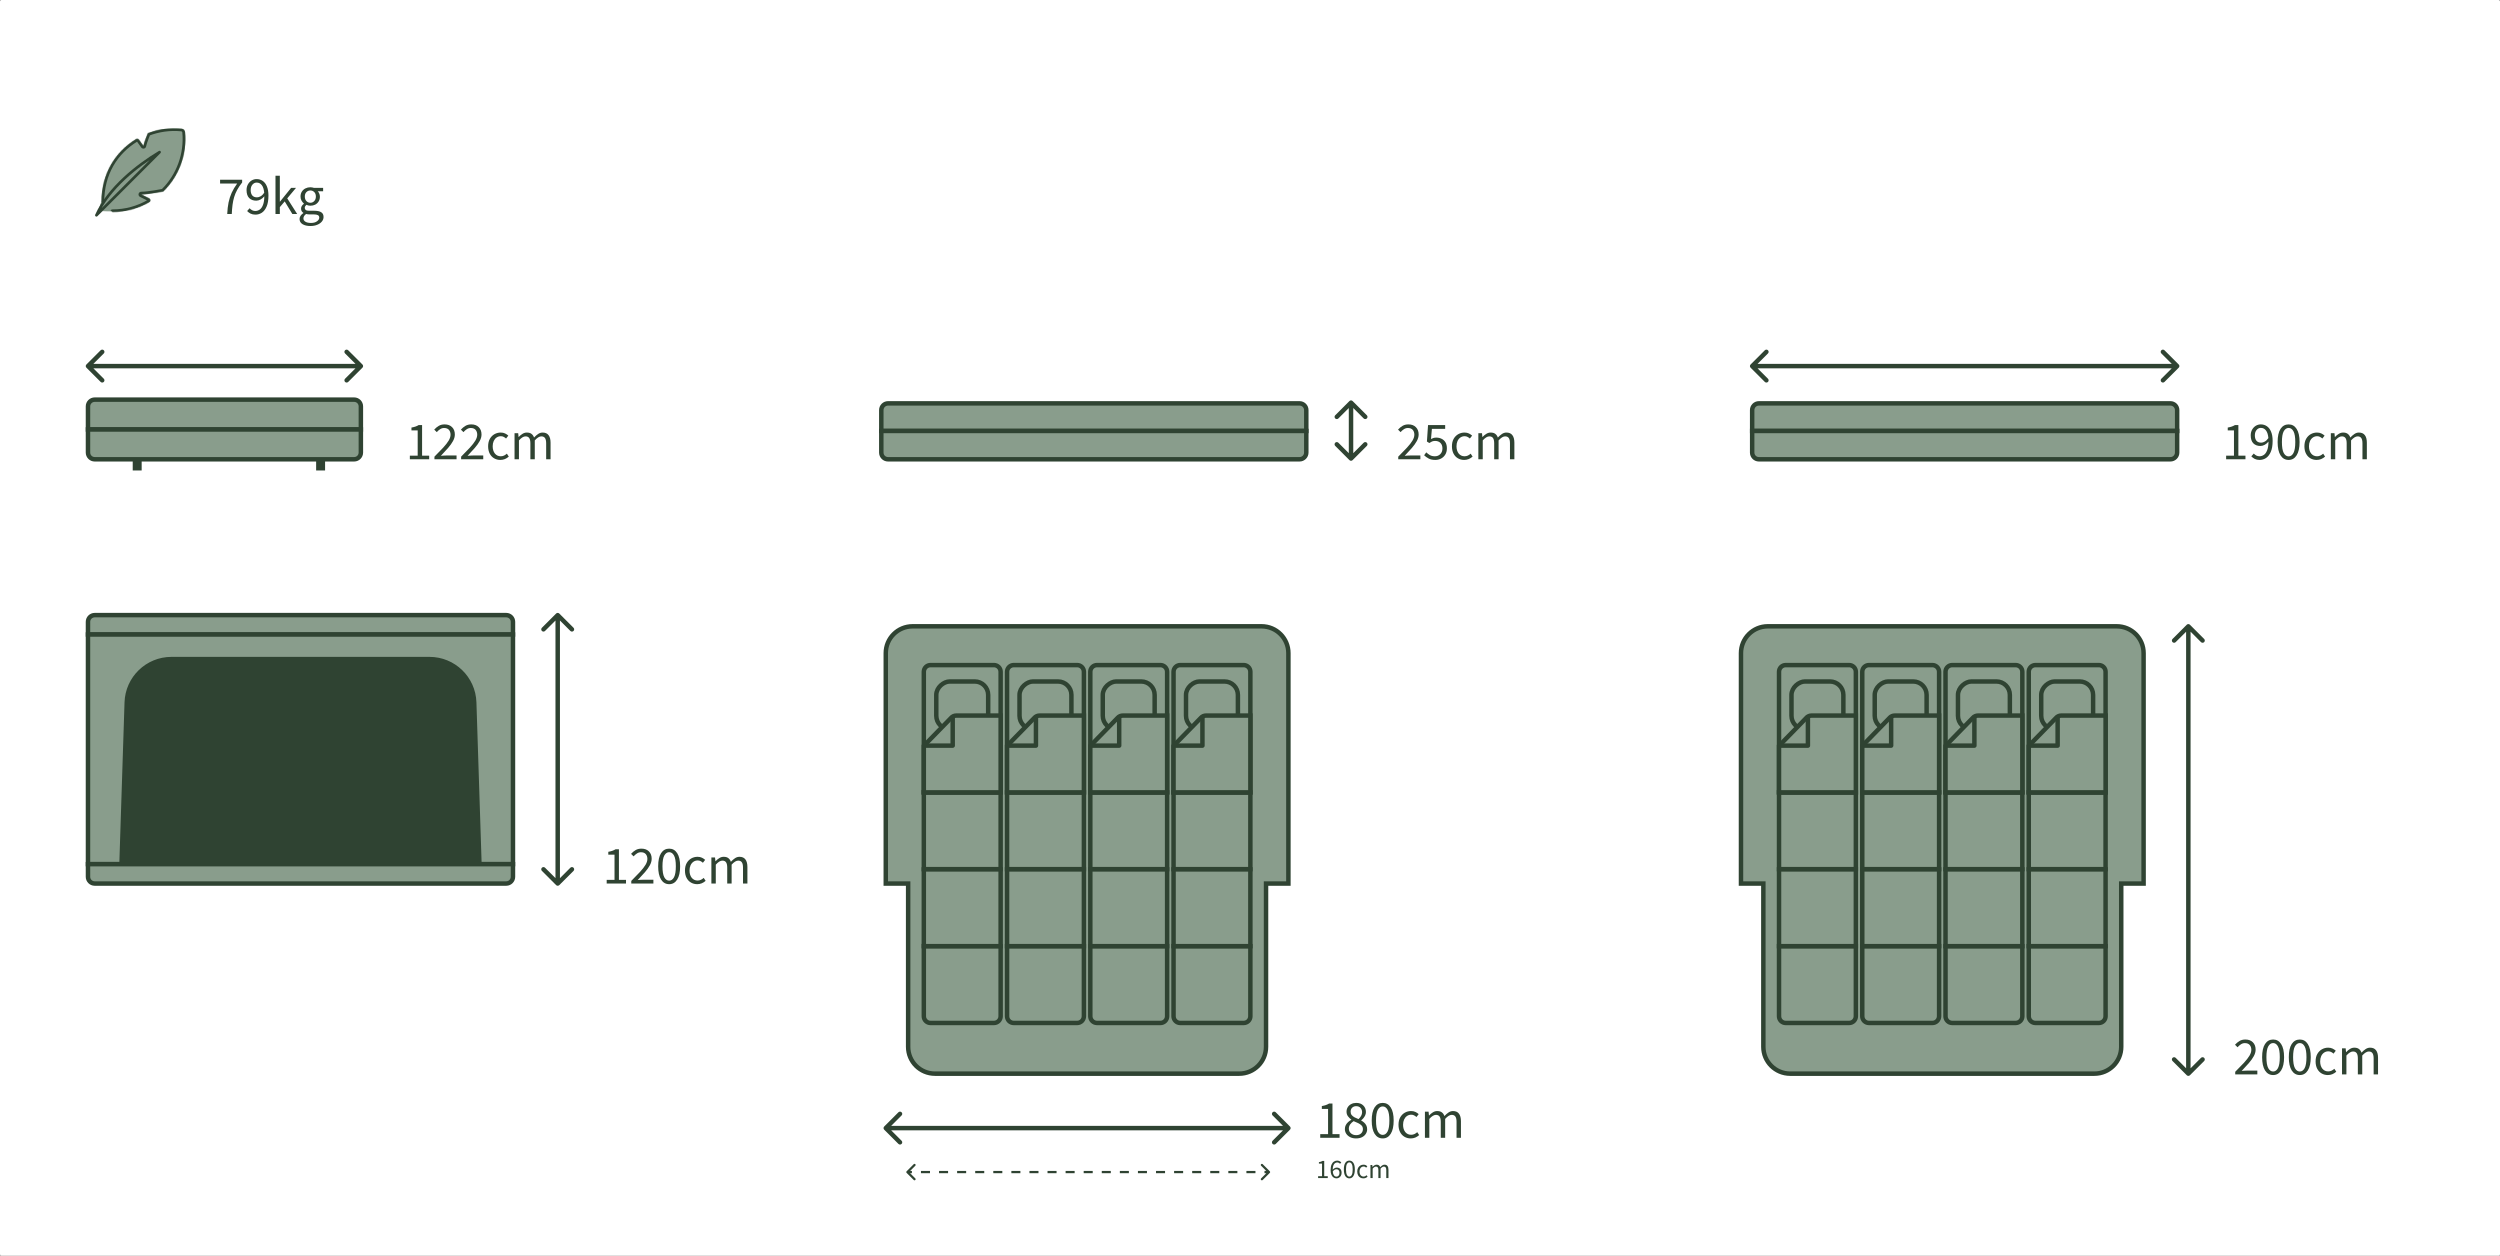 <svg xmlns="http://www.w3.org/2000/svg" width="3353" height="1684" viewBox="0 0 3353 1684" fill="none"><rect x="0" y="0" width="3353" height="1684" fill="#808080" stroke="none"/><rect width="3353" height="1684" rx="2" fill="white"></rect><path d="M1182 550C1182 545.029 1186.03 541 1191 541H1743C1747.97 541 1752 545.029 1752 550V578H1182V550Z" fill="#899D8C" stroke="#2F4332" stroke-width="6"></path><path d="M1182 578H1752V607C1752 611.971 1747.97 616 1743 616H1191C1186.03 616 1182 611.971 1182 607V578Z" fill="#899D8C" stroke="#2F4332" stroke-width="6"></path><path d="M1875.33 616V612.472C1879.93 607.864 1883.85 603.832 1887.06 600.376C1890.28 596.872 1892.73 593.728 1894.41 590.944C1896.09 588.112 1896.93 585.472 1896.93 583.024C1896.93 580.384 1896.21 578.224 1894.77 576.544C1893.33 574.864 1891.14 574.024 1888.21 574.024C1886.29 574.024 1884.52 574.576 1882.89 575.68C1881.25 576.736 1879.77 578.032 1878.42 579.568L1875.04 576.184C1876.96 574.072 1879 572.392 1881.16 571.144C1883.37 569.848 1885.96 569.2 1888.93 569.2C1893.21 569.2 1896.57 570.448 1899.01 572.944C1901.46 575.392 1902.69 578.656 1902.69 582.736C1902.69 585.616 1901.87 588.544 1900.24 591.52C1898.65 594.448 1896.45 597.544 1893.61 600.808C1890.83 604.024 1887.61 607.528 1883.97 611.32C1885.21 611.224 1886.51 611.128 1887.85 611.032C1889.2 610.936 1890.47 610.888 1891.67 610.888H1904.99V616H1875.33ZM1925.08 616.864C1921.43 616.864 1918.41 616.216 1916.01 614.92C1913.61 613.624 1911.62 612.184 1910.03 610.6L1912.91 606.712C1914.31 608.056 1915.91 609.28 1917.74 610.384C1919.56 611.44 1921.82 611.968 1924.51 611.968C1927.34 611.968 1929.71 611.032 1931.63 609.16C1933.6 607.24 1934.59 604.672 1934.59 601.456C1934.59 598.288 1933.7 595.816 1931.92 594.04C1930.15 592.264 1927.77 591.376 1924.79 591.376C1923.21 591.376 1921.84 591.616 1920.69 592.096C1919.59 592.576 1918.34 593.272 1916.95 594.184L1913.78 592.168L1915.29 570.064H1938.26V575.176H1920.47L1919.25 588.784C1920.35 588.208 1921.46 587.752 1922.56 587.416C1923.67 587.08 1924.91 586.912 1926.31 586.912C1928.95 586.912 1931.32 587.44 1933.43 588.496C1935.59 589.504 1937.32 591.064 1938.62 593.176C1939.91 595.288 1940.56 598 1940.56 601.312C1940.56 604.624 1939.82 607.456 1938.33 609.808C1936.89 612.112 1934.99 613.864 1932.64 615.064C1930.29 616.264 1927.77 616.864 1925.08 616.864ZM1963.75 616.864C1960.68 616.864 1957.9 616.144 1955.4 614.704C1952.9 613.264 1950.94 611.176 1949.5 608.44C1948.06 605.704 1947.34 602.416 1947.34 598.576C1947.34 594.64 1948.1 591.304 1949.64 588.568C1951.22 585.832 1953.29 583.744 1955.83 582.304C1958.42 580.864 1961.21 580.144 1964.18 580.144C1966.49 580.144 1968.46 580.552 1970.09 581.368C1971.77 582.184 1973.21 583.144 1974.41 584.248L1971.38 588.136C1970.38 587.224 1969.3 586.48 1968.14 585.904C1967.04 585.328 1965.79 585.04 1964.4 585.04C1962.29 585.04 1960.39 585.616 1958.71 586.768C1957.08 587.872 1955.78 589.456 1954.82 591.52C1953.91 593.536 1953.46 595.888 1953.46 598.576C1953.46 602.56 1954.44 605.8 1956.41 608.296C1958.42 610.744 1961.04 611.968 1964.26 611.968C1965.89 611.968 1967.4 611.632 1968.79 610.96C1970.18 610.24 1971.41 609.4 1972.46 608.44L1975.06 612.4C1973.47 613.792 1971.72 614.896 1969.8 615.712C1967.88 616.48 1965.86 616.864 1963.75 616.864ZM1982.76 616V581.008H1987.66L1988.16 586.048H1988.38C1989.92 584.368 1991.6 582.976 1993.42 581.872C1995.24 580.72 1997.19 580.144 1999.25 580.144C2001.94 580.144 2004.03 580.744 2005.52 581.944C2007.05 583.096 2008.18 584.728 2008.9 586.84C2010.72 584.872 2012.57 583.264 2014.44 582.016C2016.32 580.768 2018.31 580.144 2020.42 580.144C2024.02 580.144 2026.68 581.32 2028.41 583.672C2030.19 585.976 2031.08 589.36 2031.08 593.824V616H2025.17V594.616C2025.17 591.352 2024.64 588.976 2023.59 587.488C2022.53 586 2020.9 585.256 2018.69 585.256C2016.1 585.256 2013.17 587.056 2009.91 590.656V616H2004V594.616C2004 591.352 2003.48 588.976 2002.42 587.488C2001.36 586 1999.71 585.256 1997.45 585.256C1994.86 585.256 1991.93 587.056 1988.67 590.656V616H1982.76Z" fill="#2F4332"></path><path d="M1809.88 617.121C1811.05 618.293 1812.95 618.293 1814.12 617.121L1833.21 598.029C1834.38 596.858 1834.38 594.958 1833.21 593.787C1832.04 592.615 1830.14 592.615 1828.97 593.787L1812 610.757L1795.03 593.787C1793.86 592.615 1791.96 592.615 1790.79 593.787C1789.62 594.958 1789.62 596.858 1790.79 598.029L1809.88 617.121ZM1814.12 537.879C1812.95 536.707 1811.05 536.707 1809.88 537.879L1790.79 556.971C1789.62 558.142 1789.62 560.042 1790.79 561.213C1791.96 562.385 1793.86 562.385 1795.03 561.213L1812 544.243L1828.97 561.213C1830.14 562.385 1832.04 562.385 1833.21 561.213C1834.38 560.042 1834.38 558.142 1833.21 556.971L1814.12 537.879ZM1815 615L1815 540L1809 540L1809 615L1815 615Z" fill="#2F4332"></path><path d="M118 545C118 540.029 122.029 536 127 536H475C479.971 536 484 540.029 484 545V576H118V545Z" fill="#899D8C" stroke="#2F4332" stroke-width="6"></path><path d="M118 576H484V607C484 611.971 479.971 616 475 616H127C122.029 616 118 611.971 118 607V576Z" fill="#899D8C" stroke="#2F4332" stroke-width="6"></path><path d="M549.688 616V611.104H560.2V577.264H551.848V573.448C553.96 573.064 555.784 572.608 557.32 572.08C558.904 571.504 560.32 570.832 561.568 570.064H566.104V611.104H575.608V616H549.688ZM582.669 616V612.472C587.277 607.864 591.189 603.832 594.405 600.376C597.621 596.872 600.069 593.728 601.749 590.944C603.429 588.112 604.269 585.472 604.269 583.024C604.269 580.384 603.549 578.224 602.109 576.544C600.669 574.864 598.485 574.024 595.557 574.024C593.637 574.024 591.861 574.576 590.229 575.68C588.597 576.736 587.109 578.032 585.765 579.568L582.381 576.184C584.301 574.072 586.341 572.392 588.501 571.144C590.709 569.848 593.301 569.2 596.277 569.2C600.549 569.2 603.909 570.448 606.357 572.944C608.805 575.392 610.029 578.656 610.029 582.736C610.029 585.616 609.213 588.544 607.581 591.52C605.997 594.448 603.789 597.544 600.957 600.808C598.173 604.024 594.957 607.528 591.309 611.32C592.557 611.224 593.853 611.128 595.197 611.032C596.541 610.936 597.813 610.888 599.013 610.888H612.333V616H582.669ZM618.458 616V612.472C623.066 607.864 626.978 603.832 630.194 600.376C633.41 596.872 635.858 593.728 637.538 590.944C639.218 588.112 640.058 585.472 640.058 583.024C640.058 580.384 639.338 578.224 637.898 576.544C636.458 574.864 634.274 574.024 631.346 574.024C629.426 574.024 627.65 574.576 626.018 575.68C624.386 576.736 622.898 578.032 621.554 579.568L618.17 576.184C620.09 574.072 622.13 572.392 624.29 571.144C626.498 569.848 629.09 569.2 632.066 569.2C636.338 569.2 639.698 570.448 642.146 572.944C644.594 575.392 645.818 578.656 645.818 582.736C645.818 585.616 645.002 588.544 643.37 591.52C641.786 594.448 639.578 597.544 636.746 600.808C633.962 604.024 630.746 607.528 627.098 611.32C628.346 611.224 629.642 611.128 630.986 611.032C632.33 610.936 633.602 610.888 634.802 610.888H648.122V616H618.458ZM671.095 616.864C668.023 616.864 665.239 616.144 662.743 614.704C660.247 613.264 658.279 611.176 656.839 608.44C655.399 605.704 654.679 602.416 654.679 598.576C654.679 594.64 655.447 591.304 656.983 588.568C658.567 585.832 660.631 583.744 663.175 582.304C665.767 580.864 668.551 580.144 671.527 580.144C673.831 580.144 675.799 580.552 677.431 581.368C679.111 582.184 680.551 583.144 681.751 584.248L678.727 588.136C677.719 587.224 676.639 586.48 675.487 585.904C674.383 585.328 673.135 585.04 671.743 585.04C669.631 585.04 667.735 585.616 666.055 586.768C664.423 587.872 663.127 589.456 662.167 591.52C661.255 593.536 660.799 595.888 660.799 598.576C660.799 602.56 661.783 605.8 663.751 608.296C665.767 610.744 668.383 611.968 671.599 611.968C673.231 611.968 674.743 611.632 676.135 610.96C677.527 610.24 678.751 609.4 679.807 608.44L682.399 612.4C680.815 613.792 679.063 614.896 677.143 615.712C675.223 616.48 673.207 616.864 671.095 616.864ZM690.107 616V581.008H695.003L695.507 586.048H695.723C697.259 584.368 698.939 582.976 700.763 581.872C702.587 580.72 704.531 580.144 706.595 580.144C709.283 580.144 711.371 580.744 712.859 581.944C714.395 583.096 715.523 584.728 716.243 586.84C718.067 584.872 719.915 583.264 721.787 582.016C723.659 580.768 725.651 580.144 727.763 580.144C731.363 580.144 734.027 581.32 735.755 583.672C737.531 585.976 738.419 589.36 738.419 593.824V616H732.515V594.616C732.515 591.352 731.987 588.976 730.931 587.488C729.875 586 728.243 585.256 726.035 585.256C723.443 585.256 720.515 587.056 717.251 590.656V616H711.347V594.616C711.347 591.352 710.819 588.976 709.763 587.488C708.707 586 707.051 585.256 704.795 585.256C702.203 585.256 699.275 587.056 696.011 590.656V616H690.107Z" fill="#2F4332"></path><path d="M115.879 488.879C114.707 490.05 114.707 491.95 115.879 493.121L134.971 512.213C136.142 513.385 138.042 513.385 139.213 512.213C140.385 511.042 140.385 509.142 139.213 507.971L122.243 491L139.213 474.029C140.385 472.858 140.385 470.958 139.213 469.787C138.042 468.615 136.142 468.615 134.971 469.787L115.879 488.879ZM486.121 493.121C487.293 491.95 487.293 490.05 486.121 488.879L467.029 469.787C465.858 468.615 463.958 468.615 462.787 469.787C461.615 470.958 461.615 472.858 462.787 474.029L479.757 491L462.787 507.971C461.615 509.142 461.615 511.042 462.787 512.213C463.958 513.385 465.858 513.385 467.029 512.213L486.121 493.121ZM118 494L484 494L484 488L118 488L118 494Z" fill="#2F4332"></path><line x1="184" y1="616" x2="184" y2="631" stroke="#2F4332" stroke-width="12"></line><line x1="430" y1="616" x2="430" y2="631" stroke="#2F4332" stroke-width="12"></line><path d="M118 834C118 829.029 122.029 825 127 825H679C683.971 825 688 829.029 688 834V851H118V834Z" fill="#899D8C" stroke="#2F4332" stroke-width="6"></path><path d="M118 851H688V1159H118V851Z" fill="#899D8C" stroke="#2F4332" stroke-width="6"></path><path d="M170.012 942.062C171.058 909.696 197.598 884 229.981 884H576.019C608.402 884 634.942 909.696 635.988 942.062L643 1159H163L170.012 942.062Z" fill="#2F4332" stroke="#2F4332" stroke-width="6"></path><path d="M118 1159H688V1176C688 1180.97 683.971 1185 679 1185H127C122.029 1185 118 1180.97 118 1176V1159Z" fill="#899D8C" stroke="#2F4332" stroke-width="6"></path><path d="M813.688 1185V1180.1H824.2V1146.26H815.848V1142.45C817.96 1142.06 819.784 1141.61 821.32 1141.08C822.904 1140.5 824.32 1139.83 825.568 1139.06H830.104V1180.1H839.608V1185H813.688ZM846.669 1185V1181.47C851.277 1176.86 855.189 1172.83 858.405 1169.38C861.621 1165.87 864.069 1162.73 865.749 1159.94C867.429 1157.11 868.269 1154.47 868.269 1152.02C868.269 1149.38 867.549 1147.22 866.109 1145.54C864.669 1143.86 862.485 1143.02 859.557 1143.02C857.637 1143.02 855.861 1143.58 854.229 1144.68C852.597 1145.74 851.109 1147.03 849.765 1148.57L846.381 1145.18C848.301 1143.07 850.341 1141.39 852.501 1140.14C854.709 1138.85 857.301 1138.2 860.277 1138.2C864.549 1138.2 867.909 1139.45 870.357 1141.94C872.805 1144.39 874.029 1147.66 874.029 1151.74C874.029 1154.62 873.213 1157.54 871.581 1160.52C869.997 1163.45 867.789 1166.54 864.957 1169.81C862.173 1173.02 858.957 1176.53 855.309 1180.32C856.557 1180.22 857.853 1180.13 859.197 1180.03C860.541 1179.94 861.813 1179.89 863.013 1179.89H876.333V1185H846.669ZM897.506 1185.86C892.898 1185.86 889.274 1183.8 886.634 1179.67C884.042 1175.5 882.746 1169.57 882.746 1161.89C882.746 1154.16 884.042 1148.28 886.634 1144.25C889.274 1140.22 892.898 1138.2 897.506 1138.2C902.066 1138.2 905.642 1140.22 908.234 1144.25C910.874 1148.28 912.194 1154.16 912.194 1161.89C912.194 1169.57 910.874 1175.5 908.234 1179.67C905.642 1183.8 902.066 1185.86 897.506 1185.86ZM897.506 1181.11C900.194 1181.11 902.354 1179.6 903.986 1176.58C905.618 1173.5 906.434 1168.61 906.434 1161.89C906.434 1155.17 905.618 1150.34 903.986 1147.42C902.354 1144.44 900.194 1142.95 897.506 1142.95C894.818 1142.95 892.634 1144.44 890.954 1147.42C889.322 1150.34 888.506 1155.17 888.506 1161.89C888.506 1168.61 889.322 1173.5 890.954 1176.58C892.634 1179.6 894.818 1181.11 897.506 1181.11ZM935.095 1185.86C932.023 1185.86 929.239 1185.14 926.743 1183.7C924.247 1182.26 922.279 1180.18 920.839 1177.44C919.399 1174.7 918.679 1171.42 918.679 1167.58C918.679 1163.64 919.447 1160.3 920.983 1157.57C922.567 1154.83 924.631 1152.74 927.175 1151.3C929.767 1149.86 932.551 1149.14 935.527 1149.14C937.831 1149.14 939.799 1149.55 941.431 1150.37C943.111 1151.18 944.551 1152.14 945.751 1153.25L942.727 1157.14C941.719 1156.22 940.639 1155.48 939.487 1154.9C938.383 1154.33 937.135 1154.04 935.743 1154.04C933.631 1154.04 931.735 1154.62 930.055 1155.77C928.423 1156.87 927.127 1158.46 926.167 1160.52C925.255 1162.54 924.799 1164.89 924.799 1167.58C924.799 1171.56 925.783 1174.8 927.751 1177.3C929.767 1179.74 932.383 1180.97 935.599 1180.97C937.231 1180.97 938.743 1180.63 940.135 1179.96C941.527 1179.24 942.751 1178.4 943.807 1177.44L946.399 1181.4C944.815 1182.79 943.063 1183.9 941.143 1184.71C939.223 1185.48 937.207 1185.86 935.095 1185.86ZM954.107 1185V1150.01H959.003L959.507 1155.05H959.723C961.259 1153.37 962.939 1151.98 964.763 1150.87C966.587 1149.72 968.531 1149.14 970.595 1149.14C973.283 1149.14 975.371 1149.74 976.859 1150.94C978.395 1152.1 979.523 1153.73 980.243 1155.84C982.067 1153.87 983.915 1152.26 985.787 1151.02C987.659 1149.77 989.651 1149.14 991.763 1149.14C995.363 1149.14 998.027 1150.32 999.755 1152.67C1001.53 1154.98 1002.42 1158.36 1002.42 1162.82V1185H996.515V1163.62C996.515 1160.35 995.987 1157.98 994.931 1156.49C993.875 1155 992.243 1154.26 990.035 1154.26C987.443 1154.26 984.515 1156.06 981.251 1159.66V1185H975.347V1163.62C975.347 1160.35 974.819 1157.98 973.763 1156.49C972.707 1155 971.051 1154.26 968.795 1154.26C966.203 1154.26 963.275 1156.06 960.011 1159.66V1185H954.107Z" fill="#2F4332"></path><path d="M750.121 822.879C748.95 821.707 747.05 821.707 745.879 822.879L726.787 841.971C725.615 843.142 725.615 845.042 726.787 846.213C727.958 847.385 729.858 847.385 731.029 846.213L748 829.243L764.971 846.213C766.142 847.385 768.042 847.385 769.213 846.213C770.385 845.042 770.385 843.142 769.213 841.971L750.121 822.879ZM745.879 1187.12C747.05 1188.29 748.95 1188.29 750.121 1187.12L769.213 1168.03C770.385 1166.86 770.385 1164.96 769.213 1163.79C768.042 1162.62 766.142 1162.62 764.971 1163.79L748 1180.76L731.029 1163.79C729.858 1162.62 727.958 1162.62 726.787 1163.79C725.615 1164.96 725.615 1166.86 726.787 1168.03L745.879 1187.12ZM745 825L745 1185L751 1185L751 825L745 825Z" fill="#2F4332"></path><path fill-rule="evenodd" clip-rule="evenodd" d="M1224 840C1204.12 840 1188 856.118 1188 876V1185H1218V1404C1218 1423.88 1234.12 1440 1254 1440H1662C1681.88 1440 1698 1423.88 1698 1404V1185H1728V876C1728 856.118 1711.88 840 1692 840H1224Z" fill="#899D8C"></path><path d="M1188 1185H1185V1188H1188V1185ZM1218 1185H1221V1182H1218V1185ZM1698 1185V1182H1695V1185H1698ZM1728 1185V1188H1731V1185H1728ZM1191 876C1191 857.775 1205.77 843 1224 843V837C1202.46 837 1185 854.461 1185 876H1191ZM1191 1185V876H1185V1185H1191ZM1218 1182H1188V1188H1218V1182ZM1221 1404V1185H1215V1404H1221ZM1254 1437C1235.77 1437 1221 1422.23 1221 1404H1215C1215 1425.54 1232.46 1443 1254 1443V1437ZM1662 1437H1254V1443H1662V1437ZM1695 1404C1695 1422.23 1680.23 1437 1662 1437V1443C1683.54 1443 1701 1425.54 1701 1404H1695ZM1695 1185V1404H1701V1185H1695ZM1728 1182H1698V1188H1728V1182ZM1725 876V1185H1731V876H1725ZM1692 843C1710.23 843 1725 857.775 1725 876H1731C1731 854.461 1713.54 837 1692 837V843ZM1224 843H1692V837H1224V843Z" fill="#2F4332"></path><path d="M1582.96 1372C1577.99 1372 1573.96 1367.97 1573.96 1363L1573.96 1269.03L1677 1269.03L1677 1363C1677 1367.97 1672.97 1372 1668 1372L1582.96 1372Z" fill="#899D8C" stroke="#2F4332" stroke-width="6"></path><path d="M1573.96 1165.69L1573.96 1062.72L1677 1062.72L1677 1165.69L1573.96 1165.69Z" fill="#899D8C" stroke="#2F4332" stroke-width="6"></path><path d="M1573.96 1268.99L1573.96 1166.02L1677 1166.02L1677 1268.99L1573.96 1268.99Z" fill="#899D8C" stroke="#2F4332" stroke-width="6"></path><path d="M1668 892C1672.97 892 1677 896.029 1677 901L1677 1062.72L1573.96 1062.72L1573.96 901C1573.96 896.029 1577.99 892 1582.96 892L1668 892Z" fill="#899D8C" stroke="#2F4332" stroke-width="6"></path><rect x="1590.68" y="978.006" width="64.004" height="69.587" rx="18" transform="rotate(-90 1590.68 978.006)" fill="#899D8C" stroke="#2F4332" stroke-width="6"></rect><path d="M1573.96 1062.72L1573.96 1000.31L1610.93 962.458C1612.62 960.724 1614.95 959.746 1617.37 959.746L1677 959.746L1677 1062.72L1573.96 1062.72Z" fill="#899D8C" stroke="#2F4332" stroke-width="6"></path><path d="M1612.7 960.005L1612.7 1000.01L1573.94 1000.01" stroke="#2F4332" stroke-width="6" stroke-linejoin="round"></path><path d="M1471.32 1372C1466.35 1372 1462.32 1367.97 1462.32 1363L1462.32 1269.03L1565.35 1269.03L1565.35 1363C1565.35 1367.97 1561.32 1372 1556.35 1372L1471.32 1372Z" fill="#899D8C" stroke="#2F4332" stroke-width="6"></path><path d="M1462.32 1165.69L1462.32 1062.72L1565.35 1062.72L1565.35 1165.69L1462.32 1165.69Z" fill="#899D8C" stroke="#2F4332" stroke-width="6"></path><path d="M1462.32 1268.99L1462.32 1166.02L1565.35 1166.02L1565.35 1268.99L1462.32 1268.99Z" fill="#899D8C" stroke="#2F4332" stroke-width="6"></path><path d="M1556.35 892C1561.32 892 1565.35 896.029 1565.35 901L1565.35 1062.72L1462.32 1062.72L1462.32 901C1462.32 896.029 1466.35 892 1471.32 892L1556.35 892Z" fill="#899D8C" stroke="#2F4332" stroke-width="6"></path><rect x="1479.03" y="978.006" width="64.004" height="69.587" rx="18" transform="rotate(-90 1479.03 978.006)" fill="#899D8C" stroke="#2F4332" stroke-width="6"></rect><path d="M1462.32 1062.72L1462.32 1000.31L1499.28 962.458C1500.98 960.724 1503.3 959.746 1505.72 959.746L1565.35 959.746L1565.35 1062.72L1462.32 1062.72Z" fill="#899D8C" stroke="#2F4332" stroke-width="6"></path><path d="M1501.05 960.005L1501.05 1000.01L1462.29 1000.01" stroke="#2F4332" stroke-width="6" stroke-linejoin="round"></path><path d="M1359.67 1372C1354.7 1372 1350.67 1367.97 1350.67 1363L1350.67 1269.03L1453.71 1269.03L1453.71 1363C1453.71 1367.97 1449.68 1372 1444.71 1372L1359.67 1372Z" fill="#899D8C" stroke="#2F4332" stroke-width="6"></path><path d="M1350.67 1165.69L1350.67 1062.72L1453.71 1062.72L1453.71 1165.69L1350.67 1165.69Z" fill="#899D8C" stroke="#2F4332" stroke-width="6"></path><path d="M1350.67 1268.99L1350.67 1166.02L1453.71 1166.02L1453.71 1268.99L1350.67 1268.99Z" fill="#899D8C" stroke="#2F4332" stroke-width="6"></path><path d="M1444.71 892C1449.68 892 1453.71 896.029 1453.71 901L1453.71 1062.72L1350.67 1062.72L1350.67 901C1350.67 896.029 1354.7 892 1359.67 892L1444.71 892Z" fill="#899D8C" stroke="#2F4332" stroke-width="6"></path><rect x="1367.38" y="978.006" width="64.004" height="69.587" rx="18" transform="rotate(-90 1367.38 978.006)" fill="#899D8C" stroke="#2F4332" stroke-width="6"></rect><path d="M1350.67 1062.72L1350.67 1000.31L1387.64 962.458C1389.33 960.724 1391.65 959.746 1394.08 959.746L1453.71 959.746L1453.71 1062.72L1350.67 1062.72Z" fill="#899D8C" stroke="#2F4332" stroke-width="6"></path><path d="M1389.4 960.005L1389.4 1000.01L1350.65 1000.01" stroke="#2F4332" stroke-width="6" stroke-linejoin="round"></path><path d="M1248.02 1372C1243.05 1372 1239.02 1367.97 1239.02 1363L1239.02 1269.03L1342.06 1269.03L1342.06 1363C1342.06 1367.97 1338.03 1372 1333.06 1372L1248.02 1372Z" fill="#899D8C" stroke="#2F4332" stroke-width="6"></path><path d="M1239.02 1165.69L1239.02 1062.72L1342.06 1062.72L1342.06 1165.69L1239.02 1165.69Z" fill="#899D8C" stroke="#2F4332" stroke-width="6"></path><path d="M1239.02 1268.99L1239.02 1166.02L1342.06 1166.02L1342.06 1268.99L1239.02 1268.99Z" fill="#899D8C" stroke="#2F4332" stroke-width="6"></path><path d="M1333.06 892C1338.03 892 1342.06 896.029 1342.06 901L1342.06 1062.72L1239.02 1062.72L1239.02 901C1239.02 896.029 1243.05 892 1248.02 892L1333.06 892Z" fill="#899D8C" stroke="#2F4332" stroke-width="6"></path><rect x="1255.74" y="978.006" width="64.004" height="69.587" rx="18" transform="rotate(-90 1255.74 978.006)" fill="#899D8C" stroke="#2F4332" stroke-width="6"></rect><path d="M1239.02 1062.72L1239.02 1000.31L1275.99 962.458C1277.68 960.724 1280 959.746 1282.43 959.746L1342.06 959.746L1342.06 1062.72L1239.02 1062.72Z" fill="#899D8C" stroke="#2F4332" stroke-width="6"></path><path d="M1277.76 960.005L1277.76 1000.01L1239 1000.01" stroke="#2F4332" stroke-width="6" stroke-linejoin="round"></path><path d="M1770.69 1526V1521.1H1781.2V1487.26H1772.85V1483.45C1774.96 1483.06 1776.78 1482.61 1778.32 1482.08C1779.9 1481.5 1781.32 1480.83 1782.57 1480.06H1787.1V1521.1H1796.61V1526H1770.69ZM1818.79 1526.86C1815.91 1526.86 1813.34 1526.34 1811.09 1525.28C1808.83 1524.18 1807.03 1522.66 1805.69 1520.74C1804.39 1518.82 1803.74 1516.66 1803.74 1514.26C1803.74 1512.25 1804.15 1510.47 1804.97 1508.94C1805.83 1507.35 1806.91 1505.98 1808.21 1504.83C1809.55 1503.63 1810.94 1502.65 1812.38 1501.88V1501.59C1810.7 1500.39 1809.21 1498.93 1807.92 1497.2C1806.62 1495.47 1805.97 1493.41 1805.97 1491.01C1805.97 1488.66 1806.55 1486.59 1807.7 1484.82C1808.85 1483.04 1810.41 1481.67 1812.38 1480.71C1814.35 1479.7 1816.56 1479.2 1819.01 1479.2C1822.99 1479.2 1826.13 1480.35 1828.44 1482.66C1830.79 1484.96 1831.97 1487.89 1831.97 1491.44C1831.97 1493.02 1831.63 1494.54 1830.96 1495.98C1830.29 1497.37 1829.47 1498.64 1828.51 1499.79C1827.55 1500.9 1826.59 1501.81 1825.63 1502.53V1502.82C1827.02 1503.58 1828.32 1504.5 1829.52 1505.55C1830.72 1506.61 1831.7 1507.88 1832.47 1509.37C1833.24 1510.81 1833.62 1512.56 1833.62 1514.62C1833.62 1516.88 1833 1518.94 1831.75 1520.82C1830.55 1522.69 1828.82 1524.18 1826.57 1525.28C1824.36 1526.34 1821.77 1526.86 1818.79 1526.86ZM1822.03 1500.94C1823.57 1499.55 1824.74 1498.09 1825.56 1496.55C1826.42 1495.02 1826.85 1493.41 1826.85 1491.73C1826.85 1489.47 1826.16 1487.55 1824.77 1485.97C1823.37 1484.38 1821.41 1483.59 1818.86 1483.59C1816.75 1483.59 1814.97 1484.26 1813.53 1485.61C1812.14 1486.95 1811.45 1488.75 1811.45 1491.01C1811.45 1492.83 1811.93 1494.34 1812.89 1495.54C1813.89 1496.74 1815.21 1497.78 1816.85 1498.64C1818.48 1499.46 1820.21 1500.22 1822.03 1500.94ZM1818.93 1522.47C1821.62 1522.47 1823.78 1521.73 1825.41 1520.24C1827.09 1518.7 1827.93 1516.76 1827.93 1514.41C1827.93 1512.44 1827.36 1510.83 1826.21 1509.58C1825.05 1508.34 1823.52 1507.26 1821.6 1506.34C1819.73 1505.43 1817.69 1504.54 1815.48 1503.68C1813.65 1504.88 1812.12 1506.32 1810.87 1508C1809.67 1509.68 1809.07 1511.58 1809.07 1513.69C1809.07 1516.23 1810.01 1518.34 1811.88 1520.02C1813.8 1521.66 1816.15 1522.47 1818.93 1522.47ZM1854.51 1526.86C1849.9 1526.86 1846.27 1524.8 1843.63 1520.67C1841.04 1516.5 1839.75 1510.57 1839.75 1502.89C1839.75 1495.16 1841.04 1489.28 1843.63 1485.25C1846.27 1481.22 1849.9 1479.2 1854.51 1479.2C1859.07 1479.2 1862.64 1481.22 1865.23 1485.25C1867.87 1489.28 1869.19 1495.16 1869.19 1502.89C1869.19 1510.57 1867.87 1516.5 1865.23 1520.67C1862.64 1524.8 1859.07 1526.86 1854.51 1526.86ZM1854.51 1522.11C1857.19 1522.11 1859.35 1520.6 1860.99 1517.58C1862.62 1514.5 1863.43 1509.61 1863.43 1502.89C1863.43 1496.17 1862.62 1491.34 1860.99 1488.42C1859.35 1485.44 1857.19 1483.95 1854.51 1483.95C1851.82 1483.95 1849.63 1485.44 1847.95 1488.42C1846.32 1491.34 1845.51 1496.17 1845.51 1502.89C1845.51 1509.61 1846.32 1514.5 1847.95 1517.58C1849.63 1520.6 1851.82 1522.11 1854.51 1522.11ZM1892.1 1526.86C1889.02 1526.86 1886.24 1526.14 1883.74 1524.7C1881.25 1523.26 1879.28 1521.18 1877.84 1518.44C1876.4 1515.7 1875.68 1512.42 1875.68 1508.58C1875.68 1504.64 1876.45 1501.3 1877.98 1498.57C1879.57 1495.83 1881.63 1493.74 1884.18 1492.3C1886.77 1490.86 1889.55 1490.14 1892.53 1490.14C1894.83 1490.14 1896.8 1490.55 1898.43 1491.37C1900.11 1492.18 1901.55 1493.14 1902.75 1494.25L1899.73 1498.14C1898.72 1497.22 1897.64 1496.48 1896.49 1495.9C1895.38 1495.33 1894.14 1495.04 1892.74 1495.04C1890.63 1495.04 1888.74 1495.62 1887.06 1496.77C1885.42 1497.87 1884.13 1499.46 1883.17 1501.52C1882.26 1503.54 1881.8 1505.89 1881.8 1508.58C1881.8 1512.56 1882.78 1515.8 1884.75 1518.3C1886.77 1520.74 1889.38 1521.97 1892.6 1521.97C1894.23 1521.97 1895.74 1521.63 1897.14 1520.96C1898.53 1520.24 1899.75 1519.4 1900.81 1518.44L1903.4 1522.4C1901.82 1523.79 1900.06 1524.9 1898.14 1525.71C1896.22 1526.48 1894.21 1526.86 1892.1 1526.86ZM1911.11 1526V1491.01H1916L1916.51 1496.05H1916.72C1918.26 1494.37 1919.94 1492.98 1921.76 1491.87C1923.59 1490.72 1925.53 1490.14 1927.6 1490.14C1930.28 1490.14 1932.37 1490.74 1933.86 1491.94C1935.4 1493.1 1936.52 1494.73 1937.24 1496.84C1939.07 1494.87 1940.92 1493.26 1942.79 1492.02C1944.66 1490.77 1946.65 1490.14 1948.76 1490.14C1952.36 1490.14 1955.03 1491.32 1956.76 1493.67C1958.53 1495.98 1959.42 1499.36 1959.42 1503.82V1526H1953.52V1504.62C1953.52 1501.35 1952.99 1498.98 1951.93 1497.49C1950.88 1496 1949.24 1495.26 1947.04 1495.26C1944.44 1495.26 1941.52 1497.06 1938.25 1500.66V1526H1932.35V1504.62C1932.35 1501.35 1931.82 1498.98 1930.76 1497.49C1929.71 1496 1928.05 1495.26 1925.8 1495.26C1923.2 1495.26 1920.28 1497.06 1917.01 1500.66V1526H1911.11Z" fill="#2F4332"></path><path d="M1767.84 1580V1577.55H1773.1V1560.63H1768.92V1558.72C1769.98 1558.53 1770.89 1558.3 1771.66 1558.04C1772.45 1557.75 1773.16 1557.42 1773.78 1557.03H1776.05V1577.55H1780.8V1580H1767.84ZM1792.29 1568.19C1791.55 1568.19 1790.74 1568.43 1789.88 1568.91C1789.01 1569.39 1788.22 1570.16 1787.5 1571.22C1787.69 1573.45 1788.21 1575.15 1789.05 1576.33C1789.91 1577.5 1791.08 1578.09 1792.54 1578.09C1793.67 1578.09 1794.62 1577.64 1795.39 1576.72C1796.15 1575.79 1796.54 1574.56 1796.54 1573.05C1796.54 1571.56 1796.18 1570.39 1795.46 1569.52C1794.76 1568.64 1793.71 1568.19 1792.29 1568.19ZM1792.54 1580.43C1791.05 1580.43 1789.71 1580.02 1788.51 1579.21C1787.31 1578.39 1786.36 1577.17 1785.67 1575.54C1784.97 1573.88 1784.62 1571.83 1784.62 1569.38C1784.62 1566.31 1785.03 1563.84 1785.85 1561.96C1786.69 1560.09 1787.77 1558.74 1789.09 1557.9C1790.43 1557.03 1791.86 1556.6 1793.37 1556.6C1794.62 1556.6 1795.69 1556.84 1796.57 1557.32C1797.49 1557.78 1798.27 1558.35 1798.91 1559.05L1797.26 1560.88C1796.8 1560.33 1796.24 1559.9 1795.57 1559.59C1794.89 1559.25 1794.2 1559.08 1793.48 1559.08C1792.4 1559.08 1791.41 1559.4 1790.53 1560.02C1789.64 1560.62 1788.91 1561.64 1788.33 1563.08C1787.78 1564.5 1787.48 1566.42 1787.43 1568.84C1788.15 1567.95 1788.99 1567.26 1789.95 1566.75C1790.91 1566.22 1791.86 1565.96 1792.79 1565.96C1794.79 1565.96 1796.37 1566.56 1797.55 1567.76C1798.75 1568.94 1799.35 1570.7 1799.35 1573.05C1799.35 1574.52 1799.03 1575.8 1798.41 1576.9C1797.79 1578.01 1796.96 1578.87 1795.93 1579.5C1794.92 1580.12 1793.79 1580.43 1792.54 1580.43ZM1809.75 1580.43C1807.45 1580.43 1805.64 1579.4 1804.32 1577.34C1803.02 1575.25 1802.37 1572.28 1802.37 1568.44C1802.37 1564.58 1803.02 1561.64 1804.32 1559.62C1805.64 1557.61 1807.45 1556.6 1809.75 1556.6C1812.03 1556.6 1813.82 1557.61 1815.12 1559.62C1816.44 1561.64 1817.1 1564.58 1817.1 1568.44C1817.1 1572.28 1816.44 1575.25 1815.12 1577.34C1813.82 1579.4 1812.03 1580.43 1809.75 1580.43ZM1809.75 1578.06C1811.1 1578.06 1812.18 1577.3 1812.99 1575.79C1813.81 1574.25 1814.22 1571.8 1814.22 1568.44C1814.22 1565.08 1813.81 1562.67 1812.99 1561.21C1812.18 1559.72 1811.1 1558.98 1809.75 1558.98C1808.41 1558.98 1807.32 1559.72 1806.48 1561.21C1805.66 1562.67 1805.25 1565.08 1805.25 1568.44C1805.25 1571.8 1805.66 1574.25 1806.48 1575.79C1807.32 1577.3 1808.41 1578.06 1809.75 1578.06ZM1828.55 1580.43C1827.01 1580.43 1825.62 1580.07 1824.37 1579.35C1823.12 1578.63 1822.14 1577.59 1821.42 1576.22C1820.7 1574.85 1820.34 1573.21 1820.34 1571.29C1820.34 1569.32 1820.72 1567.65 1821.49 1566.28C1822.28 1564.92 1823.32 1563.87 1824.59 1563.15C1825.88 1562.43 1827.28 1562.07 1828.76 1562.07C1829.92 1562.07 1830.9 1562.28 1831.72 1562.68C1832.56 1563.09 1833.28 1563.57 1833.88 1564.12L1832.36 1566.07C1831.86 1565.61 1831.32 1565.24 1830.74 1564.95C1830.19 1564.66 1829.57 1564.52 1828.87 1564.52C1827.82 1564.52 1826.87 1564.81 1826.03 1565.38C1825.21 1565.94 1824.56 1566.73 1824.08 1567.76C1823.63 1568.77 1823.4 1569.94 1823.4 1571.29C1823.4 1573.28 1823.89 1574.9 1824.88 1576.15C1825.88 1577.37 1827.19 1577.98 1828.8 1577.98C1829.62 1577.98 1830.37 1577.82 1831.07 1577.48C1831.76 1577.12 1832.38 1576.7 1832.9 1576.22L1834.2 1578.2C1833.41 1578.9 1832.53 1579.45 1831.57 1579.86C1830.61 1580.24 1829.6 1580.43 1828.55 1580.43ZM1838.05 1580V1562.5H1840.5L1840.75 1565.02H1840.86C1841.63 1564.18 1842.47 1563.49 1843.38 1562.94C1844.29 1562.36 1845.27 1562.07 1846.3 1562.07C1847.64 1562.07 1848.69 1562.37 1849.43 1562.97C1850.2 1563.55 1850.76 1564.36 1851.12 1565.42C1852.03 1564.44 1852.96 1563.63 1853.89 1563.01C1854.83 1562.38 1855.83 1562.07 1856.88 1562.07C1858.68 1562.07 1860.01 1562.66 1860.88 1563.84C1861.77 1564.99 1862.21 1566.68 1862.21 1568.91V1580H1859.26V1569.31C1859.26 1567.68 1858.99 1566.49 1858.47 1565.74C1857.94 1565 1857.12 1564.63 1856.02 1564.63C1854.72 1564.63 1853.26 1565.53 1851.63 1567.33V1580H1848.67V1569.31C1848.67 1567.68 1848.41 1566.49 1847.88 1565.74C1847.35 1565 1846.53 1564.63 1845.4 1564.63C1844.1 1564.63 1842.64 1565.53 1841.01 1567.33V1580H1838.05Z" fill="#2F4332"></path><path d="M1730.12 1515.12C1731.29 1513.95 1731.29 1512.05 1730.12 1510.88L1711.03 1491.79C1709.86 1490.62 1707.96 1490.62 1706.79 1491.79C1705.62 1492.96 1705.62 1494.86 1706.79 1496.03L1723.76 1513L1706.79 1529.97C1705.62 1531.14 1705.62 1533.04 1706.79 1534.21C1707.96 1535.38 1709.86 1535.38 1711.03 1534.21L1730.12 1515.12ZM1185.88 1510.88C1184.71 1512.05 1184.71 1513.95 1185.88 1515.12L1204.97 1534.21C1206.14 1535.38 1208.04 1535.38 1209.21 1534.21C1210.38 1533.04 1210.38 1531.14 1209.21 1529.97L1192.24 1513L1209.21 1496.03C1210.38 1494.86 1210.38 1492.96 1209.21 1491.79C1208.04 1490.62 1206.14 1490.62 1204.97 1491.79L1185.88 1510.88ZM1728 1510H1188V1516H1728V1510Z" fill="#2F4332"></path><path d="M1703.06 1573.06C1703.65 1572.47 1703.65 1571.53 1703.06 1570.94L1693.51 1561.39C1692.93 1560.81 1691.98 1560.81 1691.39 1561.39C1690.81 1561.98 1690.81 1562.93 1691.39 1563.51L1699.88 1572L1691.39 1580.49C1690.81 1581.07 1690.81 1582.02 1691.39 1582.61C1691.98 1583.19 1692.93 1583.19 1693.51 1582.61L1703.06 1573.06ZM1215.94 1570.94C1215.35 1571.53 1215.35 1572.47 1215.94 1573.06L1225.49 1582.61C1226.07 1583.19 1227.02 1583.19 1227.61 1582.61C1228.19 1582.02 1228.19 1581.07 1227.61 1580.49L1219.12 1572L1227.61 1563.51C1228.19 1562.93 1228.19 1561.98 1227.61 1561.39C1227.02 1560.81 1226.07 1560.81 1225.49 1561.39L1215.94 1570.94ZM1702 1570.5H1695.94V1573.5H1702V1570.5ZM1683.81 1570.5H1671.69V1573.5H1683.81V1570.5ZM1659.56 1570.5H1647.44V1573.5H1659.56V1570.5ZM1635.31 1570.5H1623.19V1573.5H1635.31V1570.5ZM1611.06 1570.5H1598.94V1573.5H1611.06V1570.5ZM1586.81 1570.5H1574.69V1573.5H1586.81V1570.5ZM1562.56 1570.5H1550.44V1573.5H1562.56V1570.5ZM1538.31 1570.5H1526.19V1573.5H1538.31V1570.5ZM1514.06 1570.5H1501.94V1573.5H1514.06V1570.5ZM1489.81 1570.5H1477.69V1573.5H1489.81V1570.5ZM1465.56 1570.5H1453.44V1573.5H1465.56V1570.5ZM1441.31 1570.5H1429.19V1573.5H1441.31V1570.5ZM1417.06 1570.5H1404.94V1573.5H1417.06V1570.5ZM1392.81 1570.5H1380.69V1573.5H1392.81V1570.5ZM1368.56 1570.5H1356.44V1573.5H1368.56V1570.5ZM1344.31 1570.5H1332.19V1573.5H1344.31V1570.5ZM1320.06 1570.5H1307.94V1573.5H1320.06V1570.5ZM1295.81 1570.5H1283.69V1573.5H1295.81V1570.5ZM1271.56 1570.5H1259.44V1573.5H1271.56V1570.5ZM1247.31 1570.5H1235.19V1573.5H1247.31V1570.5ZM1223.06 1570.5H1217V1573.5H1223.06V1570.5Z" fill="#2F4332"></path><path d="M2932.88 1442.12C2934.05 1443.29 2935.95 1443.29 2937.12 1442.12L2956.21 1423.03C2957.38 1421.86 2957.38 1419.96 2956.21 1418.79C2955.04 1417.62 2953.14 1417.62 2951.97 1418.79L2935 1435.76L2918.03 1418.79C2916.86 1417.62 2914.96 1417.62 2913.79 1418.79C2912.62 1419.96 2912.62 1421.86 2913.79 1423.03L2932.88 1442.12ZM2937.12 837.879C2935.95 836.707 2934.05 836.707 2932.88 837.879L2913.79 856.971C2912.62 858.142 2912.62 860.042 2913.79 861.213C2914.96 862.385 2916.86 862.385 2918.03 861.213L2935 844.243L2951.97 861.213C2953.14 862.385 2955.04 862.385 2956.21 861.213C2957.38 860.042 2957.38 858.142 2956.21 856.971L2937.12 837.879ZM2938 1440L2938 840L2932 840L2932 1440L2938 1440Z" fill="#2F4332"></path><path d="M2997.88 1441V1437.47C3002.49 1432.86 3006.4 1428.83 3009.62 1425.38C3012.83 1421.87 3015.28 1418.73 3016.96 1415.94C3018.64 1413.11 3019.48 1410.47 3019.48 1408.02C3019.48 1405.38 3018.76 1403.22 3017.32 1401.54C3015.88 1399.86 3013.7 1399.02 3010.77 1399.02C3008.85 1399.02 3007.07 1399.58 3005.44 1400.68C3003.81 1401.74 3002.32 1403.03 3000.98 1404.57L2997.59 1401.18C2999.51 1399.07 3001.55 1397.39 3003.71 1396.14C3005.92 1394.85 3008.51 1394.2 3011.49 1394.2C3015.76 1394.2 3019.12 1395.45 3021.57 1397.94C3024.02 1400.39 3025.24 1403.66 3025.24 1407.74C3025.24 1410.62 3024.42 1413.54 3022.79 1416.52C3021.21 1419.45 3019 1422.54 3016.17 1425.81C3013.38 1429.02 3010.17 1432.53 3006.52 1436.32C3007.77 1436.22 3009.06 1436.13 3010.41 1436.03C3011.75 1435.94 3013.02 1435.89 3014.22 1435.89H3027.54V1441H2997.88ZM3048.72 1441.86C3044.11 1441.86 3040.49 1439.8 3037.85 1435.67C3035.25 1431.5 3033.96 1425.57 3033.96 1417.89C3033.96 1410.16 3035.25 1404.28 3037.85 1400.25C3040.49 1396.22 3044.11 1394.2 3048.72 1394.2C3053.28 1394.2 3056.85 1396.22 3059.45 1400.25C3062.09 1404.28 3063.41 1410.16 3063.41 1417.89C3063.41 1425.57 3062.09 1431.5 3059.45 1435.67C3056.85 1439.8 3053.28 1441.86 3048.72 1441.86ZM3048.72 1437.11C3051.41 1437.11 3053.57 1435.6 3055.2 1432.58C3056.83 1429.5 3057.65 1424.61 3057.65 1417.89C3057.65 1411.17 3056.83 1406.34 3055.2 1403.42C3053.57 1400.44 3051.41 1398.95 3048.72 1398.95C3046.03 1398.95 3043.85 1400.44 3042.17 1403.42C3040.53 1406.34 3039.72 1411.17 3039.72 1417.89C3039.72 1424.61 3040.53 1429.5 3042.17 1432.58C3043.85 1435.6 3046.03 1437.11 3048.72 1437.11ZM3084.51 1441.86C3079.9 1441.86 3076.27 1439.8 3073.63 1435.67C3071.04 1431.5 3069.75 1425.57 3069.75 1417.89C3069.75 1410.16 3071.04 1404.28 3073.63 1400.25C3076.27 1396.22 3079.9 1394.2 3084.51 1394.2C3089.07 1394.2 3092.64 1396.22 3095.23 1400.25C3097.87 1404.28 3099.19 1410.16 3099.19 1417.89C3099.19 1425.57 3097.87 1431.5 3095.23 1435.67C3092.64 1439.8 3089.07 1441.86 3084.51 1441.86ZM3084.51 1437.11C3087.19 1437.11 3089.35 1435.6 3090.99 1432.58C3092.62 1429.5 3093.43 1424.61 3093.43 1417.89C3093.43 1411.17 3092.62 1406.34 3090.99 1403.42C3089.35 1400.44 3087.19 1398.95 3084.51 1398.95C3081.82 1398.95 3079.63 1400.44 3077.95 1403.42C3076.32 1406.34 3075.51 1411.17 3075.51 1417.89C3075.51 1424.61 3076.32 1429.5 3077.95 1432.58C3079.63 1435.6 3081.82 1437.11 3084.51 1437.11ZM3122.1 1441.86C3119.02 1441.86 3116.24 1441.14 3113.74 1439.7C3111.25 1438.26 3109.28 1436.18 3107.84 1433.44C3106.4 1430.7 3105.68 1427.42 3105.68 1423.58C3105.68 1419.64 3106.45 1416.3 3107.98 1413.57C3109.57 1410.83 3111.63 1408.74 3114.18 1407.3C3116.77 1405.86 3119.55 1405.14 3122.53 1405.14C3124.83 1405.14 3126.8 1405.55 3128.43 1406.37C3130.11 1407.18 3131.55 1408.14 3132.75 1409.25L3129.73 1413.14C3128.72 1412.22 3127.64 1411.48 3126.49 1410.9C3125.38 1410.33 3124.14 1410.04 3122.74 1410.04C3120.63 1410.04 3118.74 1410.62 3117.06 1411.77C3115.42 1412.87 3114.13 1414.46 3113.17 1416.52C3112.26 1418.54 3111.8 1420.89 3111.8 1423.58C3111.8 1427.56 3112.78 1430.8 3114.75 1433.3C3116.77 1435.74 3119.38 1436.97 3122.6 1436.97C3124.23 1436.97 3125.74 1436.63 3127.14 1435.96C3128.53 1435.24 3129.75 1434.4 3130.81 1433.44L3133.4 1437.4C3131.82 1438.79 3130.06 1439.9 3128.14 1440.71C3126.22 1441.48 3124.21 1441.86 3122.1 1441.86ZM3141.11 1441V1406.01H3146L3146.51 1411.05H3146.72C3148.26 1409.37 3149.94 1407.98 3151.76 1406.87C3153.59 1405.72 3155.53 1405.14 3157.6 1405.14C3160.28 1405.14 3162.37 1405.74 3163.86 1406.94C3165.4 1408.1 3166.52 1409.73 3167.24 1411.84C3169.07 1409.87 3170.92 1408.26 3172.79 1407.02C3174.66 1405.77 3176.65 1405.14 3178.76 1405.14C3182.36 1405.14 3185.03 1406.32 3186.76 1408.67C3188.53 1410.98 3189.42 1414.36 3189.42 1418.82V1441H3183.52V1419.62C3183.52 1416.35 3182.99 1413.98 3181.93 1412.49C3180.88 1411 3179.24 1410.26 3177.04 1410.26C3174.44 1410.26 3171.52 1412.06 3168.25 1415.66V1441H3162.35V1419.62C3162.35 1416.35 3161.82 1413.98 3160.76 1412.49C3159.71 1411 3158.05 1410.26 3155.8 1410.26C3153.2 1410.26 3150.28 1412.06 3147.01 1415.66V1441H3141.11Z" fill="#2F4332"></path><path fill-rule="evenodd" clip-rule="evenodd" d="M2371 840C2351.12 840 2335 856.118 2335 876V1185H2365V1404C2365 1423.88 2381.12 1440 2401 1440H2809C2828.88 1440 2845 1423.88 2845 1404V1185H2875V876C2875 856.118 2858.88 840 2839 840H2371Z" fill="#899D8C"></path><path d="M2335 1185H2332V1188H2335V1185ZM2365 1185H2368V1182H2365V1185ZM2845 1185V1182H2842V1185H2845ZM2875 1185V1188H2878V1185H2875ZM2338 876C2338 857.775 2352.77 843 2371 843V837C2349.46 837 2332 854.461 2332 876H2338ZM2338 1185V876H2332V1185H2338ZM2365 1182H2335V1188H2365V1182ZM2368 1404V1185H2362V1404H2368ZM2401 1437C2382.77 1437 2368 1422.23 2368 1404H2362C2362 1425.54 2379.46 1443 2401 1443V1437ZM2809 1437H2401V1443H2809V1437ZM2842 1404C2842 1422.23 2827.23 1437 2809 1437V1443C2830.54 1443 2848 1425.54 2848 1404H2842ZM2842 1185V1404H2848V1185H2842ZM2875 1182H2845V1188H2875V1182ZM2872 876V1185H2878V876H2872ZM2839 843C2857.23 843 2872 857.775 2872 876H2878C2878 854.461 2860.54 837 2839 837V843ZM2371 843H2839V837H2371V843Z" fill="#2F4332"></path><path d="M2729.96 1372C2724.99 1372 2720.96 1367.97 2720.96 1363L2720.96 1269.03L2824 1269.03L2824 1363C2824 1367.97 2819.97 1372 2815 1372L2729.96 1372Z" fill="#899D8C" stroke="#2F4332" stroke-width="6"></path><path d="M2720.96 1165.69L2720.96 1062.72L2824 1062.72L2824 1165.69L2720.96 1165.69Z" fill="#899D8C" stroke="#2F4332" stroke-width="6"></path><path d="M2720.96 1268.99L2720.96 1166.02L2824 1166.02L2824 1268.99L2720.96 1268.99Z" fill="#899D8C" stroke="#2F4332" stroke-width="6"></path><path d="M2815 892C2819.97 892 2824 896.029 2824 901L2824 1062.72L2720.96 1062.72L2720.96 901C2720.96 896.029 2724.99 892 2729.96 892L2815 892Z" fill="#899D8C" stroke="#2F4332" stroke-width="6"></path><rect x="2737.68" y="978.006" width="64.004" height="69.587" rx="18" transform="rotate(-90 2737.68 978.006)" fill="#899D8C" stroke="#2F4332" stroke-width="6"></rect><path d="M2720.96 1062.72L2720.96 1000.31L2757.93 962.458C2759.62 960.724 2761.95 959.746 2764.37 959.746L2824 959.746L2824 1062.72L2720.96 1062.72Z" fill="#899D8C" stroke="#2F4332" stroke-width="6"></path><path d="M2759.7 960.005L2759.7 1000.01L2720.94 1000.01" stroke="#2F4332" stroke-width="6" stroke-linejoin="round"></path><path d="M2618.32 1372C2613.35 1372 2609.32 1367.97 2609.32 1363L2609.32 1269.03L2712.35 1269.03L2712.35 1363C2712.35 1367.97 2708.32 1372 2703.35 1372L2618.32 1372Z" fill="#899D8C" stroke="#2F4332" stroke-width="6"></path><path d="M2609.32 1165.69L2609.32 1062.72L2712.35 1062.72L2712.35 1165.69L2609.32 1165.69Z" fill="#899D8C" stroke="#2F4332" stroke-width="6"></path><path d="M2609.32 1268.99L2609.32 1166.02L2712.35 1166.02L2712.35 1268.99L2609.32 1268.99Z" fill="#899D8C" stroke="#2F4332" stroke-width="6"></path><path d="M2703.35 892C2708.32 892 2712.35 896.029 2712.35 901L2712.35 1062.72L2609.32 1062.72L2609.32 901C2609.32 896.029 2613.35 892 2618.32 892L2703.35 892Z" fill="#899D8C" stroke="#2F4332" stroke-width="6"></path><rect x="2626.03" y="978.006" width="64.004" height="69.587" rx="18" transform="rotate(-90 2626.03 978.006)" fill="#899D8C" stroke="#2F4332" stroke-width="6"></rect><path d="M2609.32 1062.72L2609.32 1000.31L2646.28 962.458C2647.98 960.724 2650.3 959.746 2652.72 959.746L2712.35 959.746L2712.35 1062.72L2609.32 1062.72Z" fill="#899D8C" stroke="#2F4332" stroke-width="6"></path><path d="M2648.05 960.005L2648.05 1000.01L2609.29 1000.01" stroke="#2F4332" stroke-width="6" stroke-linejoin="round"></path><path d="M2506.67 1372C2501.7 1372 2497.67 1367.97 2497.67 1363L2497.67 1269.03L2600.71 1269.03L2600.71 1363C2600.71 1367.97 2596.68 1372 2591.71 1372L2506.67 1372Z" fill="#899D8C" stroke="#2F4332" stroke-width="6"></path><path d="M2497.67 1165.69L2497.67 1062.72L2600.71 1062.72L2600.71 1165.69L2497.67 1165.69Z" fill="#899D8C" stroke="#2F4332" stroke-width="6"></path><path d="M2497.67 1268.99L2497.67 1166.02L2600.71 1166.02L2600.71 1268.99L2497.67 1268.99Z" fill="#899D8C" stroke="#2F4332" stroke-width="6"></path><path d="M2591.71 892C2596.68 892 2600.71 896.029 2600.71 901L2600.71 1062.72L2497.67 1062.72L2497.67 901C2497.67 896.029 2501.7 892 2506.67 892L2591.71 892Z" fill="#899D8C" stroke="#2F4332" stroke-width="6"></path><rect x="2514.38" y="978.006" width="64.004" height="69.587" rx="18" transform="rotate(-90 2514.38 978.006)" fill="#899D8C" stroke="#2F4332" stroke-width="6"></rect><path d="M2497.67 1062.72L2497.67 1000.31L2534.64 962.458C2536.33 960.724 2538.65 959.746 2541.08 959.746L2600.71 959.746L2600.71 1062.72L2497.67 1062.72Z" fill="#899D8C" stroke="#2F4332" stroke-width="6"></path><path d="M2536.4 960.005L2536.4 1000.01L2497.65 1000.01" stroke="#2F4332" stroke-width="6" stroke-linejoin="round"></path><path d="M2395.02 1372C2390.05 1372 2386.02 1367.97 2386.02 1363L2386.02 1269.03L2489.06 1269.03L2489.06 1363C2489.06 1367.97 2485.03 1372 2480.06 1372L2395.02 1372Z" fill="#899D8C" stroke="#2F4332" stroke-width="6"></path><path d="M2386.02 1165.69L2386.02 1062.72L2489.06 1062.72L2489.06 1165.69L2386.02 1165.69Z" fill="#899D8C" stroke="#2F4332" stroke-width="6"></path><path d="M2386.02 1268.99L2386.02 1166.02L2489.06 1166.02L2489.06 1268.99L2386.02 1268.99Z" fill="#899D8C" stroke="#2F4332" stroke-width="6"></path><path d="M2480.06 892C2485.03 892 2489.06 896.029 2489.06 901L2489.06 1062.72L2386.02 1062.72L2386.02 901C2386.02 896.029 2390.05 892 2395.02 892L2480.06 892Z" fill="#899D8C" stroke="#2F4332" stroke-width="6"></path><rect x="2402.74" y="978.006" width="64.004" height="69.587" rx="18" transform="rotate(-90 2402.74 978.006)" fill="#899D8C" stroke="#2F4332" stroke-width="6"></rect><path d="M2386.02 1062.72L2386.02 1000.31L2422.99 962.458C2424.68 960.724 2427 959.746 2429.43 959.746L2489.06 959.746L2489.06 1062.72L2386.02 1062.72Z" fill="#899D8C" stroke="#2F4332" stroke-width="6"></path><path d="M2424.76 960.005L2424.76 1000.01L2386 1000.01" stroke="#2F4332" stroke-width="6" stroke-linejoin="round"></path><path d="M2350 550C2350 545.029 2354.03 541 2359 541H2911C2915.97 541 2920 545.029 2920 550V578H2350V550Z" fill="#899D8C" stroke="#2F4332" stroke-width="6"></path><path d="M2350 578H2920V607C2920 611.971 2915.97 616 2911 616H2359C2354.03 616 2350 611.971 2350 607V578Z" fill="#899D8C" stroke="#2F4332" stroke-width="6"></path><path d="M2985.69 616V611.104H2996.2V577.264H2987.85V573.448C2989.96 573.064 2991.78 572.608 2993.32 572.08C2994.9 571.504 2996.32 570.832 2997.57 570.064H3002.1V611.104H3011.61V616H2985.69ZM3024.21 583.96C3024.21 586.936 3024.91 589.312 3026.3 591.088C3027.74 592.816 3029.88 593.68 3032.71 593.68C3034.25 593.68 3035.85 593.2 3037.53 592.24C3039.26 591.28 3040.87 589.72 3042.36 587.56C3041.97 583.096 3040.92 579.712 3039.19 577.408C3037.46 575.056 3035.13 573.88 3032.21 573.88C3030 573.88 3028.1 574.816 3026.52 576.688C3024.98 578.512 3024.21 580.936 3024.21 583.96ZM3030.55 616.864C3028.1 616.864 3025.94 616.408 3024.07 615.496C3022.25 614.536 3020.71 613.384 3019.46 612.04L3022.77 608.296C3023.73 609.4 3024.86 610.288 3026.16 610.96C3027.5 611.632 3028.89 611.968 3030.33 611.968C3032.49 611.968 3034.49 611.344 3036.31 610.096C3038.13 608.848 3039.6 606.784 3040.7 603.904C3041.85 601.024 3042.45 597.136 3042.5 592.24C3041.06 594.064 3039.38 595.504 3037.46 596.56C3035.54 597.616 3033.62 598.144 3031.7 598.144C3027.77 598.144 3024.6 596.968 3022.2 594.616C3019.85 592.216 3018.67 588.664 3018.67 583.96C3018.67 581.032 3019.29 578.464 3020.54 576.256C3021.79 574.048 3023.42 572.32 3025.44 571.072C3027.5 569.824 3029.76 569.2 3032.21 569.2C3035.23 569.2 3037.94 570.016 3040.34 571.648C3042.74 573.28 3044.61 575.728 3045.96 578.992C3047.35 582.256 3048.05 586.36 3048.05 591.304C3048.05 597.448 3047.21 602.392 3045.53 606.136C3043.89 609.88 3041.76 612.616 3039.12 614.344C3036.48 616.024 3033.62 616.864 3030.55 616.864ZM3069.51 616.864C3064.9 616.864 3061.27 614.8 3058.63 610.672C3056.04 606.496 3054.75 600.568 3054.75 592.888C3054.75 585.16 3056.04 579.28 3058.63 575.248C3061.27 571.216 3064.9 569.2 3069.51 569.2C3074.07 569.2 3077.64 571.216 3080.23 575.248C3082.87 579.28 3084.19 585.16 3084.19 592.888C3084.19 600.568 3082.87 606.496 3080.23 610.672C3077.64 614.8 3074.07 616.864 3069.51 616.864ZM3069.51 612.112C3072.19 612.112 3074.35 610.6 3075.99 607.576C3077.62 604.504 3078.43 599.608 3078.43 592.888C3078.43 586.168 3077.62 581.344 3075.99 578.416C3074.35 575.44 3072.19 573.952 3069.51 573.952C3066.82 573.952 3064.63 575.44 3062.95 578.416C3061.32 581.344 3060.51 586.168 3060.51 592.888C3060.51 599.608 3061.32 604.504 3062.95 607.576C3064.63 610.6 3066.82 612.112 3069.51 612.112ZM3107.1 616.864C3104.02 616.864 3101.24 616.144 3098.74 614.704C3096.25 613.264 3094.28 611.176 3092.84 608.44C3091.4 605.704 3090.68 602.416 3090.68 598.576C3090.68 594.64 3091.45 591.304 3092.98 588.568C3094.57 585.832 3096.63 583.744 3099.18 582.304C3101.77 580.864 3104.55 580.144 3107.53 580.144C3109.83 580.144 3111.8 580.552 3113.43 581.368C3115.11 582.184 3116.55 583.144 3117.75 584.248L3114.73 588.136C3113.72 587.224 3112.64 586.48 3111.49 585.904C3110.38 585.328 3109.14 585.04 3107.74 585.04C3105.63 585.04 3103.74 585.616 3102.06 586.768C3100.42 587.872 3099.13 589.456 3098.17 591.52C3097.26 593.536 3096.8 595.888 3096.8 598.576C3096.8 602.56 3097.78 605.8 3099.75 608.296C3101.77 610.744 3104.38 611.968 3107.6 611.968C3109.23 611.968 3110.74 611.632 3112.14 610.96C3113.53 610.24 3114.75 609.4 3115.81 608.44L3118.4 612.4C3116.82 613.792 3115.06 614.896 3113.14 615.712C3111.22 616.48 3109.21 616.864 3107.1 616.864ZM3126.11 616V581.008H3131L3131.51 586.048H3131.72C3133.26 584.368 3134.94 582.976 3136.76 581.872C3138.59 580.72 3140.53 580.144 3142.6 580.144C3145.28 580.144 3147.37 580.744 3148.86 581.944C3150.4 583.096 3151.52 584.728 3152.24 586.84C3154.07 584.872 3155.92 583.264 3157.79 582.016C3159.66 580.768 3161.65 580.144 3163.76 580.144C3167.36 580.144 3170.03 581.32 3171.76 583.672C3173.53 585.976 3174.42 589.36 3174.42 593.824V616H3168.52V594.616C3168.52 591.352 3167.99 588.976 3166.93 587.488C3165.88 586 3164.24 585.256 3162.04 585.256C3159.44 585.256 3156.52 587.056 3153.25 590.656V616H3147.35V594.616C3147.35 591.352 3146.82 588.976 3145.76 587.488C3144.71 586 3143.05 585.256 3140.8 585.256C3138.2 585.256 3135.28 587.056 3132.01 590.656V616H3126.11Z" fill="#2F4332"></path><path d="M2347.88 488.879C2346.71 490.05 2346.71 491.95 2347.88 493.121L2366.97 512.213C2368.14 513.385 2370.04 513.385 2371.21 512.213C2372.38 511.042 2372.38 509.142 2371.21 507.971L2354.24 491L2371.21 474.029C2372.38 472.858 2372.38 470.958 2371.21 469.787C2370.04 468.615 2368.14 468.615 2366.97 469.787L2347.88 488.879ZM2922.12 493.121C2923.29 491.95 2923.29 490.05 2922.12 488.879L2903.03 469.787C2901.86 468.615 2899.96 468.615 2898.79 469.787C2897.62 470.958 2897.62 472.858 2898.79 474.029L2915.76 491L2898.79 507.971C2897.62 509.142 2897.62 511.042 2898.79 512.213C2899.96 513.385 2901.86 513.385 2903.03 512.213L2922.12 493.121ZM2350 494L2920 494L2920 488L2350 488L2350 494Z" fill="#2F4332"></path><path d="M304.744 287C305.032 281.24 305.632 276.08 306.544 271.52C307.504 266.912 308.896 262.592 310.72 258.56C312.592 254.48 315.04 250.352 318.064 246.176H295.168V241.064H324.76V244.736C322.024 248.192 319.792 251.528 318.064 254.744C316.336 257.912 314.992 261.128 314.032 264.392C313.072 267.608 312.352 271.064 311.872 274.76C311.392 278.456 311.056 282.536 310.864 287H304.744ZM336.213 254.96C336.213 257.936 336.909 260.312 338.301 262.088C339.741 263.816 341.877 264.68 344.709 264.68C346.245 264.68 347.853 264.2 349.533 263.24C351.261 262.28 352.869 260.72 354.357 258.56C353.973 254.096 352.917 250.712 351.189 248.408C349.461 246.056 347.133 244.88 344.205 244.88C341.997 244.88 340.101 245.816 338.517 247.688C336.981 249.512 336.213 251.936 336.213 254.96ZM342.549 287.864C340.101 287.864 337.941 287.408 336.069 286.496C334.245 285.536 332.709 284.384 331.461 283.04L334.773 279.296C335.733 280.4 336.861 281.288 338.157 281.96C339.501 282.632 340.893 282.968 342.333 282.968C344.493 282.968 346.485 282.344 348.309 281.096C350.133 279.848 351.597 277.784 352.701 274.904C353.853 272.024 354.453 268.136 354.501 263.24C353.061 265.064 351.381 266.504 349.461 267.56C347.541 268.616 345.621 269.144 343.701 269.144C339.765 269.144 336.597 267.968 334.197 265.616C331.845 263.216 330.669 259.664 330.669 254.96C330.669 252.032 331.293 249.464 332.541 247.256C333.789 245.048 335.421 243.32 337.437 242.072C339.501 240.824 341.757 240.2 344.205 240.2C347.229 240.2 349.941 241.016 352.341 242.648C354.741 244.28 356.613 246.728 357.957 249.992C359.349 253.256 360.045 257.36 360.045 262.304C360.045 268.448 359.205 273.392 357.525 277.136C355.893 280.88 353.757 283.616 351.117 285.344C348.477 287.024 345.621 287.864 342.549 287.864ZM369.482 287V235.736H375.314V270.44H375.53L390.434 252.008H396.986L385.25 266.048L398.57 287H392.09L381.866 270.152L375.314 277.784V287H369.482ZM416.235 303.128C411.963 303.128 408.483 302.312 405.795 300.68C403.107 299.048 401.763 296.72 401.763 293.696C401.763 292.208 402.219 290.768 403.131 289.376C404.043 288.032 405.291 286.832 406.875 285.776V285.488C406.011 284.96 405.267 284.216 404.643 283.256C404.067 282.296 403.779 281.144 403.779 279.8C403.779 278.312 404.187 277.016 405.003 275.912C405.819 274.808 406.683 273.944 407.595 273.32V273.032C406.443 272.072 405.387 270.776 404.427 269.144C403.515 267.512 403.059 265.664 403.059 263.6C403.059 261.056 403.659 258.848 404.859 256.976C406.059 255.104 407.667 253.664 409.683 252.656C411.699 251.648 413.883 251.144 416.235 251.144C417.195 251.144 418.107 251.24 418.971 251.432C419.835 251.576 420.579 251.768 421.203 252.008H433.371V256.544H426.171C426.987 257.312 427.659 258.344 428.187 259.64C428.763 260.888 429.051 262.256 429.051 263.744C429.051 266.24 428.475 268.4 427.323 270.224C426.171 272.048 424.635 273.464 422.715 274.472C420.795 275.432 418.635 275.912 416.235 275.912C414.363 275.912 412.611 275.504 410.979 274.688C410.355 275.216 409.827 275.816 409.395 276.488C408.963 277.112 408.747 277.904 408.747 278.864C408.747 279.968 409.179 280.88 410.043 281.6C410.955 282.32 412.587 282.68 414.939 282.68H421.707C425.787 282.68 428.835 283.352 430.851 284.696C432.915 285.992 433.947 288.104 433.947 291.032C433.947 293.192 433.227 295.184 431.787 297.008C430.347 298.832 428.307 300.296 425.667 301.4C423.027 302.552 419.883 303.128 416.235 303.128ZM416.235 271.952C418.251 271.952 419.979 271.208 421.419 269.72C422.907 268.184 423.651 266.144 423.651 263.6C423.651 261.056 422.931 259.064 421.491 257.624C420.051 256.184 418.299 255.464 416.235 255.464C414.171 255.464 412.419 256.184 410.979 257.624C409.539 259.064 408.819 261.056 408.819 263.6C408.819 266.144 409.539 268.184 410.979 269.72C412.467 271.208 414.219 271.952 416.235 271.952ZM417.099 299.024C420.459 299.024 423.147 298.28 425.163 296.792C427.179 295.352 428.187 293.72 428.187 291.896C428.187 290.264 427.563 289.136 426.315 288.512C425.115 287.888 423.387 287.576 421.131 287.576H415.083C414.411 287.576 413.667 287.528 412.851 287.432C412.083 287.336 411.315 287.192 410.547 287C409.299 287.912 408.387 288.872 407.811 289.88C407.235 290.888 406.947 291.896 406.947 292.904C406.947 294.776 407.835 296.264 409.611 297.368C411.435 298.472 413.931 299.024 417.099 299.024Z" fill="#2F4332"></path><g clip-path="url(#clip0_52_753)"><path d="M200.298 270.931C178.499 283.702 155.967 284.675 131.682 282.81L136.122 269.516C136.122 234.447 154.667 203.701 182.501 186.518C183.128 186.136 183.876 186.006 184.595 186.154C185.314 186.302 185.949 186.717 186.373 187.315L192.364 195.64C193.395 190.149 198.285 178.649 198.285 178.649C209.607 174.24 221.656 171.985 233.809 172C236.982 172 240.12 172.151 243.217 172.446C244.487 172.566 245.676 173.124 246.578 174.025C247.481 174.926 248.04 176.113 248.16 177.381C248.456 180.472 248.607 183.604 248.607 186.772C248.607 214.199 237.264 238.98 219.006 256.7C219.006 256.7 199.182 260.648 189.404 260.648L200.055 265.934C202.097 266.948 202.266 269.779 200.298 270.931Z" fill="#899D8C"></path><mask id="path-90-inside-1_52_753" fill="white"><path d="M150.919 284.489C168.281 284.516 185.334 279.896 200.306 271.109C202.275 269.954 202.113 267.118 200.067 266.103L189.413 260.807C199.193 260.807 219.022 256.849 219.022 256.849C240.184 236.282 250.94 206.614 248.181 177.391C248.062 176.12 247.503 174.93 246.6 174.027C245.697 173.125 244.508 172.566 243.236 172.447C227.977 170.987 212.587 173.115 198.296 178.661C198.296 178.661 193.405 190.182 192.374 195.682L186.381 187.343C185.957 186.744 185.321 186.329 184.601 186.18C183.882 186.031 183.134 186.16 182.506 186.541C154.665 203.636 136.118 232.27 136.118 271.168"></path></mask><path d="M150.925 280.836C148.907 280.833 147.269 282.466 147.266 284.483C147.263 286.501 148.896 288.139 150.913 288.142L150.925 280.836ZM200.306 271.109L198.459 267.957L198.457 267.958L200.306 271.109ZM200.067 266.103L198.44 269.374L198.443 269.376L200.067 266.103ZM189.413 260.807V257.154C187.718 257.154 186.245 258.321 185.857 259.972C185.469 261.623 186.269 263.324 187.787 264.079L189.413 260.807ZM219.022 256.849L219.737 260.432C220.428 260.294 221.064 259.96 221.568 259.469L219.022 256.849ZM248.181 177.391L244.543 177.73L244.544 177.734L248.181 177.391ZM243.236 172.447L242.888 176.084L242.897 176.085L243.236 172.447ZM198.296 178.661L196.974 175.255C196.055 175.612 195.319 176.325 194.933 177.233L198.296 178.661ZM192.374 195.682L189.408 197.814C190.261 199.002 191.74 199.566 193.168 199.248C194.595 198.93 195.696 197.792 195.965 196.355L192.374 195.682ZM186.381 187.343L183.402 189.457C183.406 189.463 183.411 189.469 183.415 189.475L186.381 187.343ZM182.506 186.541L180.611 183.417C180.605 183.421 180.6 183.424 180.594 183.428L182.506 186.541ZM132.464 271.168C132.464 273.186 134.1 274.821 136.118 274.821C138.135 274.821 139.771 273.186 139.771 271.168H132.464ZM150.913 288.142C168.927 288.17 186.62 283.377 202.156 274.26L198.457 267.958C184.047 276.415 167.635 280.862 150.925 280.836L150.913 288.142ZM202.154 274.26C206.774 271.552 206.186 265.062 201.691 262.831L198.443 269.376C198.219 269.264 198.057 269.006 198.044 268.741C198.037 268.612 198.062 268.459 198.142 268.304C198.228 268.138 198.353 268.019 198.459 267.957L202.154 274.26ZM201.693 262.832L191.04 257.536L187.787 264.079L198.44 269.374L201.693 262.832ZM189.413 264.46C194.63 264.46 202.297 263.423 208.463 262.436C211.588 261.935 214.402 261.435 216.434 261.06C217.45 260.873 218.273 260.717 218.843 260.607C219.128 260.552 219.35 260.508 219.501 260.479C219.577 260.464 219.635 260.452 219.675 260.444C219.695 260.44 219.71 260.437 219.72 260.435C219.725 260.434 219.729 260.434 219.732 260.433C219.734 260.433 219.735 260.432 219.736 260.432C219.736 260.432 219.737 260.432 219.737 260.432C219.737 260.432 219.737 260.432 219.022 256.849C218.307 253.267 218.307 253.267 218.307 253.267C218.307 253.267 218.307 253.267 218.307 253.267C218.306 253.267 218.306 253.267 218.305 253.267C218.303 253.267 218.3 253.268 218.295 253.269C218.287 253.271 218.273 253.273 218.255 253.277C218.219 253.284 218.165 253.295 218.093 253.309C217.949 253.337 217.736 253.379 217.459 253.432C216.907 253.539 216.104 253.691 215.108 253.875C213.117 254.242 210.362 254.732 207.308 255.221C201.114 256.213 193.977 257.154 189.413 257.154V264.46ZM221.568 259.469C243.532 238.122 254.681 207.362 251.818 177.047L244.544 177.734C247.2 205.867 236.835 234.441 216.476 254.23L221.568 259.469ZM251.818 177.051C251.62 174.932 250.688 172.949 249.183 171.444L244.017 176.611C244.318 176.912 244.504 177.308 244.543 177.73L251.818 177.051ZM249.183 171.444C247.678 169.939 245.695 169.007 243.576 168.81L242.897 176.085C243.32 176.124 243.717 176.31 244.017 176.611L249.183 171.444ZM243.584 168.81C227.758 167.296 211.796 169.503 196.974 175.255L199.618 182.067C213.377 176.727 228.195 174.678 242.888 176.084L243.584 168.81ZM198.296 178.661C194.933 177.233 194.933 177.233 194.933 177.233C194.933 177.234 194.933 177.234 194.933 177.234C194.933 177.235 194.932 177.235 194.932 177.236C194.931 177.238 194.93 177.241 194.929 177.244C194.926 177.25 194.922 177.26 194.917 177.271C194.907 177.295 194.892 177.33 194.874 177.374C194.836 177.464 194.781 177.594 194.712 177.761C194.572 178.095 194.374 178.576 194.132 179.169C193.649 180.355 192.994 181.996 192.305 183.815C190.965 187.353 189.367 191.896 188.783 195.009L195.965 196.355C196.412 193.968 197.775 190.001 199.138 186.403C199.801 184.654 200.433 183.071 200.899 181.924C201.133 181.352 201.324 180.889 201.456 180.572C201.522 180.413 201.574 180.291 201.608 180.209C201.625 180.167 201.638 180.137 201.647 180.116C201.651 180.106 201.654 180.099 201.656 180.094C201.657 180.092 201.658 180.09 201.659 180.089C201.659 180.089 201.659 180.088 201.659 180.088C201.659 180.088 201.659 180.088 201.659 180.088C201.659 180.088 201.659 180.088 198.296 178.661ZM195.341 193.55L189.348 185.211L183.415 189.475L189.408 197.814L195.341 193.55ZM189.361 185.229C188.401 183.877 186.965 182.938 185.342 182.602L183.861 189.757C183.676 189.719 183.512 189.612 183.402 189.457L189.361 185.229ZM185.342 182.602C183.719 182.266 182.028 182.557 180.611 183.417L184.401 189.664C184.239 189.762 184.046 189.796 183.861 189.757L185.342 182.602ZM180.594 183.428C151.721 201.156 132.464 230.942 132.464 271.168H139.771C139.771 233.599 157.608 206.116 184.417 189.654L180.594 183.428Z" fill="#2F4332" mask="url(#path-90-inside-1_52_753)"></path><path d="M213.974 204.049L129.344 288.68C137.395 270.704 151.036 253.863 166.998 239.018C181.646 225.395 198.181 213.517 213.974 204.049Z" stroke="#2F4332" stroke-width="3.653" stroke-linecap="round" stroke-linejoin="round"></path></g><defs><clipPath id="clip0_52_753"><rect width="137" height="121.778" fill="white" transform="translate(118 172)"></rect></clipPath></defs></svg>